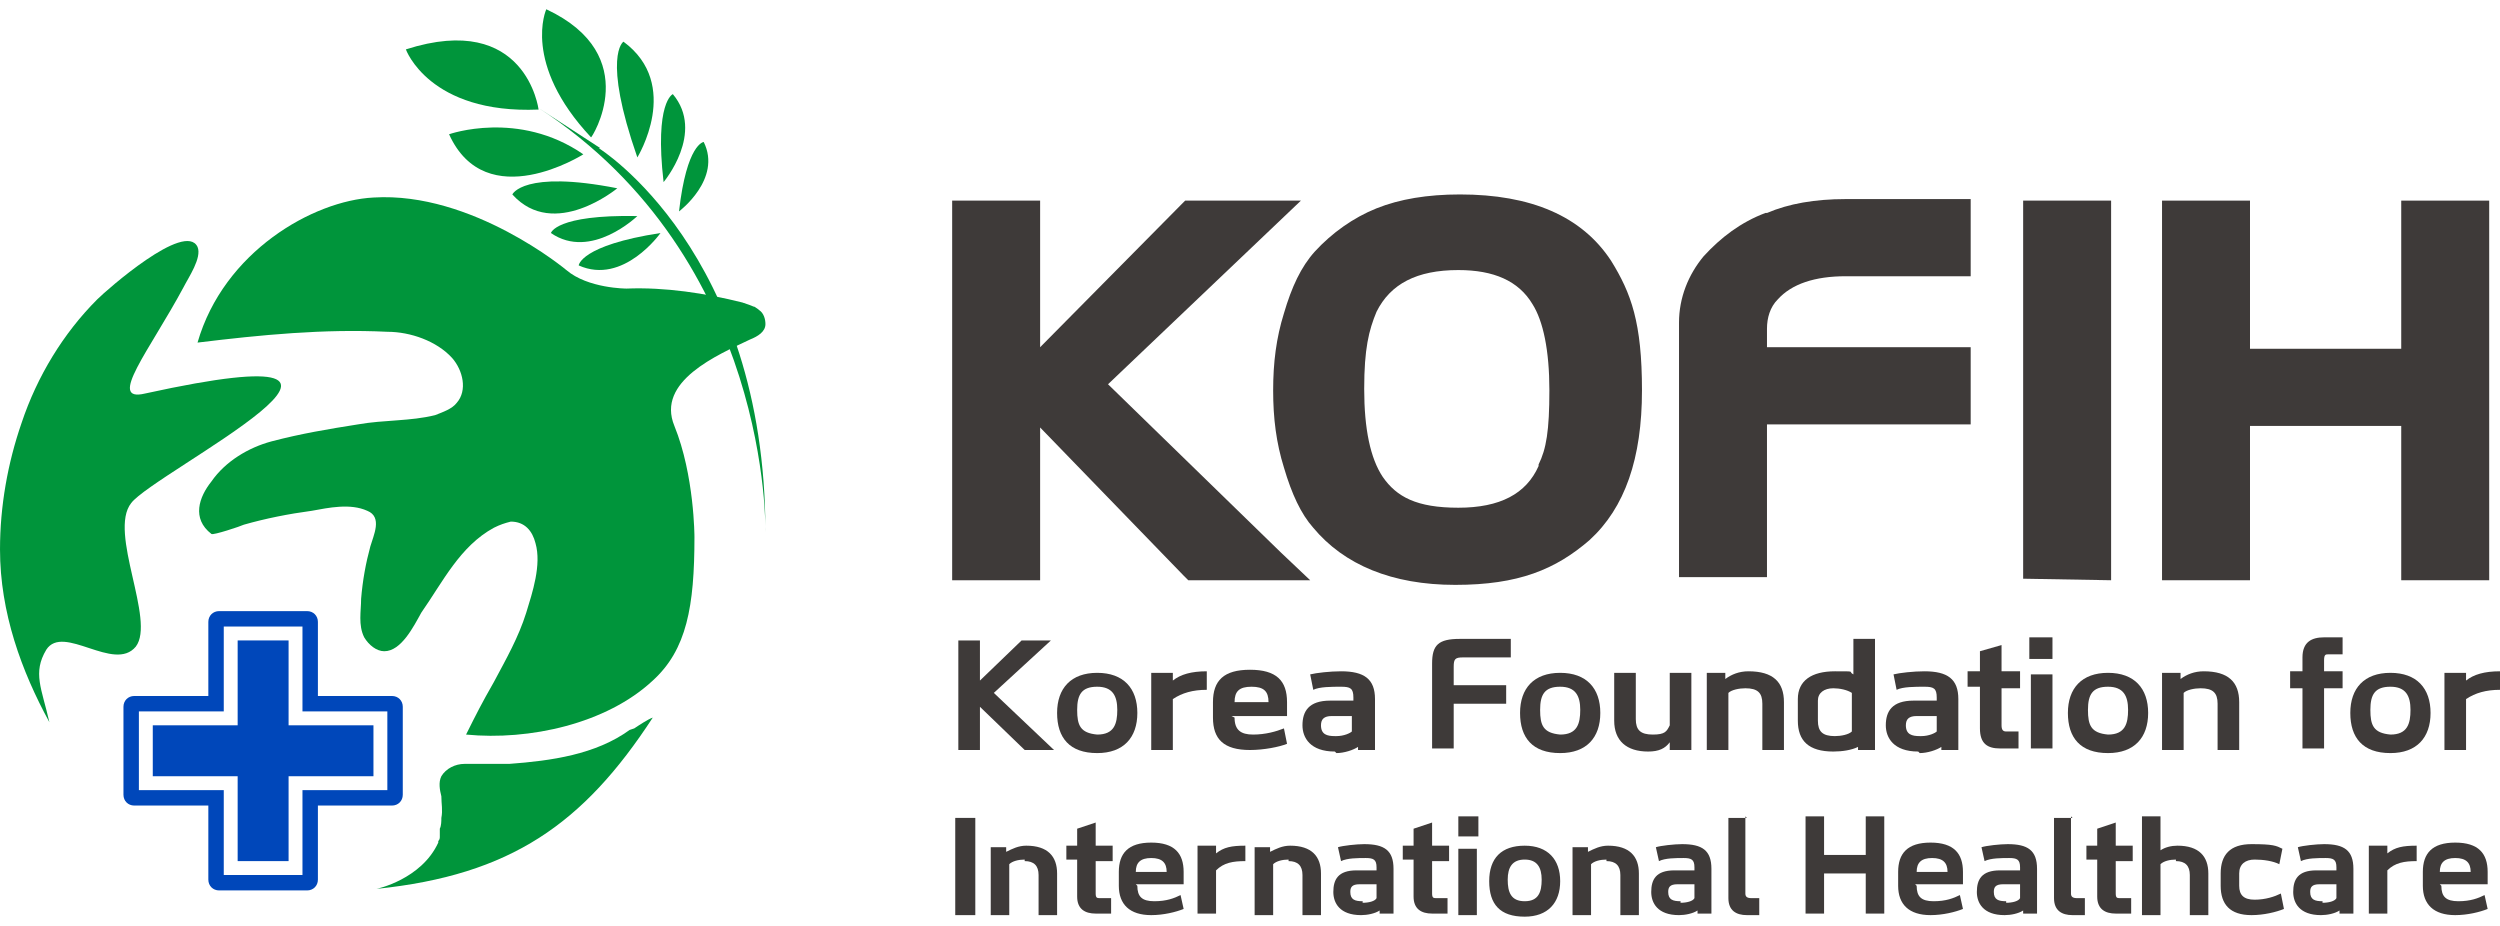 <?xml version="1.0" encoding="UTF-8"?>
<svg id="_레이어_1" xmlns="http://www.w3.org/2000/svg" version="1.1" viewBox="0 0 162 60">
  <!-- Generator: Adobe Illustrator 30.0.0, SVG Export Plug-In . SVG Version: 2.1.1 Build 123)  -->
  <defs>
    <style>
      .st0 {
        fill: #3e3a39;
      }

      .st1 {
        fill: #00953b;
      }

      .st2 {
        fill: #0047ba;
      }
    </style>
  </defs>
  <g id="_레이어_1-2">
    <g>
      <polygon class="st0" points="71.8 24.9 84.3 13 77.2 13 76.8 13 76.5 13.3 67.4 22.5 67.4 13 61.7 13 61.7 37.6 67.4 37.6 67.4 27.7 76.7 37.3 77 37.6 77.5 37.6 82.3 37.6 84.9 37.6 83 35.8 71.8 24.9"/>
      <path class="st0" d="M94.6,12.6c-2.1,0-3.9.3-5.4.9-1.5.6-2.9,1.6-4,2.8-.9,1-1.5,2.3-2,4-.5,1.6-.7,3.2-.7,5s.2,3.4.7,5c.5,1.7,1.1,3,1.9,3.9,2,2.4,5.1,3.7,9.2,3.7s6.5-1,8.7-2.9c2.3-2.1,3.4-5.3,3.4-9.7s-.7-6.3-2-8.4c-1.9-2.9-5.2-4.3-9.8-4.3h0ZM99.7,30.2c-.8,1.8-2.5,2.7-5.2,2.7s-4-.7-4.9-2c-.8-1.2-1.2-3.1-1.2-5.7s.3-3.8.8-5c.9-1.8,2.6-2.7,5.3-2.7,2.3,0,3.9.7,4.8,2.2.7,1.1,1.1,3,1.1,5.6s-.2,3.8-.7,4.8Z"/>
      <polygon class="st0" points="131.1 37.5 136.8 37.6 136.8 13 131.1 13 131.1 37.5"/>
      <polygon class="st0" points="155.6 13 155.6 22.6 145.8 22.6 145.8 13 140.1 13 140.1 37.6 145.8 37.6 145.8 27.6 155.6 27.6 155.6 37.6 161.3 37.6 161.3 13 155.6 13"/>
      <path class="st0" d="M114.6,13.8c0,0-.1,0-.2,0-1.6.6-2.9,1.6-4,2.8h0c-1,1.2-1.6,2.7-1.6,4.3v16.5h5.7v-9.9h13.2v-5h-13.2v-1.2c0-.7.2-1.4.7-1.9.9-1,2.4-1.5,4.4-1.5h8.1v-5h-8.1c-2,0-3.7.3-5.1.9Z"/>
    </g>
    <g>
      <g>
        <path class="st2" d="M20.6,45.1v-4.8c0-.4-.3-.7-.7-.7h-5.7c-.4,0-.7.3-.7.7v4.8h-4.8c-.4,0-.7.3-.7.7v5.7c0,.4.3.7.7.7h4.8v4.8c0,.4.3.7.7.7h5.7c.4,0,.7-.3.7-.7v-4.8h4.8c.4,0,.7-.3.7-.7v-5.7c0-.4-.3-.7-.7-.7h-4.8ZM25.1,46.4v4.8h-5.5v5.5h-5.1v-5.5h-5.5v-5.1h5.5v-5.5h5.1v5.5h5.5v.2Z"/>
        <polygon class="st2" points="15.4 55.8 15.4 50.3 9.9 50.3 9.9 47 15.4 47 15.4 41.5 18.7 41.5 18.7 47 24.2 47 24.2 50.3 18.7 50.3 18.7 55.8 15.4 55.8"/>
      </g>
      <path class="st1" d="M38.8,9.6s10.8,6.7,10.8,24.9c0,0,.4-17.7-14.7-27.5,0,0,4,2.6,4,2.6Z"/>
      <path class="st1" d="M44,13.7s2.8-2.1,1.6-4.5c0,0-1.1.1-1.6,4.5Z"/>
      <path class="st1" d="M43,11.8s2.7-3.2.6-5.7c0,0-1.2.5-.6,5.7Z"/>
      <path class="st1" d="M41.3,10.2s2.9-4.7-.9-7.5c0,0-1.4.9.9,7.5Z"/>
      <path class="st1" d="M38.3,8.9c0,.1,3.5-5.3-2.9-8.3,0,0-1.6,3.5,2.9,8.3Z"/>
      <path class="st1" d="M42.8,15.1s-2.4,3.4-5.3,2.1c0,0,.1-1.3,5.3-2.1Z"/>
      <path class="st1" d="M41.3,14s-3,2.9-5.6,1.1c0,0,.3-1.2,5.6-1.1Z"/>
      <path class="st1" d="M40,12.2s-4.1,3.4-6.8.4c0,0,.7-1.6,6.8-.4Z"/>
      <path class="st1" d="M37.8,10s-6.3,4-8.7-1.3c0,0,4.5-1.6,8.7,1.3Z"/>
      <path class="st1" d="M34.9,7.1s-.8-6.4-8.6-3.9c0,0,1.5,4.2,8.6,3.9Z"/>
      <path class="st1" d="M3,42.1c1.1-1.7,4.4,1.5,5.8-.2,1.3-1.7-1.8-7.4-.3-9.3,1.5-2,20.5-11.4.9-7.1-2.5.6.3-2.8,2.5-6.9.3-.6,1.2-1.9.9-2.6-.8-1.7-5.9,2.8-6.5,3.4-2.2,2.2-3.9,5-4.9,8-.9,2.6-1.4,5.4-1.4,8.2,0,4.1,1.4,7.9,3.2,11.2-.5-2.2-1.1-3.2-.2-4.7h0Z"/>
      <path class="st1" d="M48.9,19.9c-.2-.1-.5-.2-.8-.3-2.4-.6-5-1-7.5-.9,0,0-2.5,0-3.9-1.2,0,0-6.1-5.1-12.5-4.7-3.9.2-9.7,3.5-11.4,9.4,4.1-.5,8.2-.9,12.3-.7,1.5,0,3.2.6,4.2,1.7.7.8,1,2.1.3,2.9-.3.4-.9.6-1.4.8-1.6.4-3.3.3-5,.6-1.9.3-3.7.6-5.6,1.1-1.5.4-3,1.3-3.9,2.6-.8,1-1.3,2.4,0,3.4.1.1,1.9-.5,2.1-.6,1.4-.4,2.9-.7,4.4-.9,1.1-.2,2.5-.5,3.6,0,1,.4.4,1.6.2,2.3-.3,1.1-.5,2.2-.6,3.4,0,.8-.2,1.7.2,2.5.3.5.8.9,1.3.9,1.1,0,1.9-1.6,2.4-2.5,1.4-2,2.5-4.3,4.7-5.5.4-.2.7-.3,1.1-.4.9,0,1.4.6,1.6,1.4.4,1.4-.2,3.2-.6,4.5-.5,1.6-1.3,3-2.1,4.5-.8,1.4-1.1,2-1.8,3.4,4.1.4,9.1-.7,12.1-3.5,2.2-2,2.7-4.8,2.7-9.3,0,0,0-4-1.3-7.2-1.2-2.9,2.8-4.6,4.9-5.6.5-.2,1-.5,1-1,0-.3-.1-.7-.4-.9-.1-.1-.3-.2-.4-.3h0Z"/>
      <path class="st1" d="M40.8,47.3c-2.2,1.6-5.1,2-7.8,2.2-.7,0-1.5,0-2.2,0-.2,0-.5,0-.7,0-.6,0-1.2.3-1.5.8-.2.4-.1.9,0,1.3,0,.5.1.9,0,1.4,0,.2,0,.5-.1.7h0c0,0,0,.1,0,.2,0,.1,0,.2,0,.3,0,.1,0,.2-.1.3,0,0,0,0,0,.1-1.1,2.4-4,3-4,3,8.7-.9,13.4-4.2,17.9-11.1-.3.1-.9.5-1.2.7h0Z"/>
    </g>
    <g>
      <path class="st0" d="M64.4,44.9l3.9,3.7h-1.9l-2.9-2.8v2.8h-1.4v-7.1h1.4v2.6l2.7-2.6h1.9l-3.7,3.4h0Z"/>
      <path class="st0" d="M71.1,48.8c-1.8,0-2.6-1-2.6-2.6s.9-2.6,2.6-2.6,2.6,1,2.6,2.6-.9,2.6-2.6,2.6ZM71.1,47.6c1.1,0,1.3-.7,1.3-1.6s-.3-1.5-1.3-1.5-1.3.5-1.3,1.5.2,1.5,1.3,1.6Z"/>
      <path class="st0" d="M76,45.3v3.3h-1.4v-5h1.4v.5c.5-.4,1.2-.6,2.2-.6v1.2c-.9,0-1.6.2-2.2.6Z"/>
      <path class="st0" d="M80,46.5h0c0,.8.4,1.1,1.2,1.1s1.5-.2,2-.4l.2,1c-.5.2-1.5.4-2.4.4-1.7,0-2.4-.7-2.4-2.1v-1c0-1.4.7-2.1,2.4-2.1s2.4.7,2.4,2.1v.9h-3.6,0ZM82.2,45.5c0-.7-.3-1-1.1-1s-1.1.3-1.1,1h2.2Z"/>
      <path class="st0" d="M86.5,48.7c-1.6,0-2.1-.9-2.1-1.7h0c0-.9.4-1.6,1.8-1.6h1.5v-.2c0-.6-.2-.7-.8-.7s-1.4,0-1.8.2l-.2-1c.4-.1,1.3-.2,2-.2,1.5,0,2.2.5,2.2,1.8v3.3h-1.1v-.2c-.3.2-.9.4-1.4.4h0ZM86.6,47.7c.5,0,.9-.2,1-.3v-1h-1.3c-.5,0-.7.2-.7.6h0c0,.6.4.7.9.7h0Z"/>
      <path class="st0" d="M97.6,44.4v1.2h-3.4v2.9h-1.4v-5.5c0-1.2.4-1.6,1.8-1.6h3.3v1.2h-3.1c-.5,0-.6.1-.6.6v1.2s3.4,0,3.4,0Z"/>
      <path class="st0" d="M101.1,48.8c-1.8,0-2.6-1-2.6-2.6s.9-2.6,2.6-2.6,2.6,1,2.6,2.6-.9,2.6-2.6,2.6ZM101.1,47.6c1.1,0,1.3-.7,1.3-1.6s-.3-1.5-1.3-1.5-1.3.5-1.3,1.5.2,1.5,1.3,1.6Z"/>
      <path class="st0" d="M109.6,48.6h-1.4v-.5c-.3.4-.7.6-1.4.6-1.4,0-2.2-.7-2.2-2v-3.1h1.4v3c0,.7.3,1,1.1,1s.9-.2,1.1-.6v-3.4h1.4v5h0Z"/>
      <path class="st0" d="M113.1,44.6c-.4,0-.9.1-1.1.3v3.7h-1.4v-5h1.2v.4c.4-.3.9-.5,1.5-.5,1.6,0,2.3.7,2.3,2v3.1h-1.4v-3c0-.7-.3-1-1.1-1h0Z"/>
      <path class="st0" d="M121.4,48.6h-1v-.2c-.4.2-1,.3-1.6.3-1.6,0-2.3-.7-2.3-2v-1.4c0-1.2.9-1.8,2.4-1.8s.8,0,1.2.2v-2.3h1.4v7.2h0ZM118.9,47.7c.4,0,.9-.1,1.1-.3v-2.5c-.3-.2-.8-.3-1.2-.3-.6,0-1,.3-1,.8v1.3c0,.7.3,1,1.1,1h0Z"/>
      <path class="st0" d="M124.3,48.7c-1.6,0-2.1-.9-2.1-1.7h0c0-.9.4-1.6,1.8-1.6h1.5v-.2c0-.6-.2-.7-.8-.7s-1.4,0-1.8.2l-.2-1c.4-.1,1.3-.2,2-.2,1.5,0,2.2.5,2.2,1.8v3.3h-1.1v-.2c-.3.2-.9.4-1.4.4h0ZM124.5,47.7c.5,0,.9-.2,1-.3v-1h-1.3c-.5,0-.7.2-.7.6h0c0,.6.4.7.9.7h0Z"/>
      <path class="st0" d="M127.5,43.5h.8v-1.3l1.4-.4v1.7h1.2v1.1h-1.2v2.4c0,.3.1.4.3.4h.8v1.1h-1.2c-.8,0-1.3-.3-1.3-1.3v-2.7h-.8v-1.1h0Z"/>
      <path class="st0" d="M133,41.3v1.4h-1.5v-1.4h1.5ZM131.6,43.7h1.4v4.8h-1.4v-4.8Z"/>
      <path class="st0" d="M136.6,48.8c-1.8,0-2.6-1-2.6-2.6s.9-2.6,2.6-2.6,2.6,1,2.6,2.6-.9,2.6-2.6,2.6ZM136.6,47.6c1.1,0,1.3-.7,1.3-1.6s-.3-1.5-1.3-1.5-1.3.5-1.3,1.5.2,1.5,1.3,1.6Z"/>
      <path class="st0" d="M142.6,44.6c-.4,0-.9.1-1.1.3v3.7h-1.4v-5h1.2v.4c.4-.3.9-.5,1.5-.5,1.6,0,2.3.7,2.3,2v3.1h-1.4v-3c0-.7-.3-1-1.1-1h0Z"/>
      <path class="st0" d="M150.5,41.3h1.3v1.1h-.9c-.2,0-.3,0-.3.4v.7h1.2v1.1h-1.2v3.9h-1.4v-3.9h-.8v-1.1h.8v-.9c0-1,.6-1.3,1.4-1.3h0Z"/>
      <path class="st0" d="M154.9,48.8c-1.8,0-2.6-1-2.6-2.6s.9-2.6,2.6-2.6,2.6,1,2.6,2.6-.9,2.6-2.6,2.6ZM154.9,47.6c1.1,0,1.3-.7,1.3-1.6s-.3-1.5-1.3-1.5-1.3.5-1.3,1.5.2,1.5,1.3,1.6Z"/>
      <path class="st0" d="M159.8,45.3v3.3h-1.4v-5h1.4v.5c.5-.4,1.2-.6,2.2-.6v1.2c-.9,0-1.6.2-2.2.6Z"/>
      <path class="st0" d="M61.9,53h1.3v6.3h-1.3v-6.3Z"/>
      <path class="st0" d="M66.4,55.7c-.4,0-.8.1-1,.3v3.3h-1.2v-4.4h1v.3c.4-.2.8-.4,1.3-.4,1.4,0,2,.7,2,1.8v2.7h-1.2v-2.6c0-.6-.3-.9-.9-.9h0Z"/>
      <path class="st0" d="M69.1,54.8h.7v-1.1l1.2-.4v1.5h1.1v1h-1.1v2.1c0,.3.1.3.3.3h.7v1h-1c-.7,0-1.2-.3-1.2-1.1v-2.4h-.7v-1h0Z"/>
      <path class="st0" d="M73.7,57.4h0c0,.7.3,1,1.1,1s1.3-.2,1.7-.4l.2.9c-.5.2-1.3.4-2.1.4-1.4,0-2.1-.7-2.1-1.9v-.9c0-1.2.6-1.9,2.1-1.9s2.1.7,2.1,1.9v.8h-3.1ZM75.6,56.5c0-.6-.3-.9-1-.9s-1,.3-1,.9h2Z"/>
      <path class="st0" d="M78.8,56.3v2.9h-1.2v-4.4h1.2v.5c.5-.4,1-.5,1.9-.5v1c-.8,0-1.4.1-1.9.6Z"/>
      <path class="st0" d="M83.5,55.7c-.4,0-.8.1-1,.3v3.3h-1.2v-4.4h1v.3c.4-.2.8-.4,1.3-.4,1.4,0,2,.7,2,1.8v2.7h-1.2v-2.6c0-.6-.3-.9-.9-.9h0Z"/>
      <path class="st0" d="M88.2,59.3c-1.4,0-1.8-.8-1.8-1.5h0c0-.8.3-1.4,1.5-1.4h1.3v-.2c0-.5-.2-.6-.7-.6s-1.2,0-1.6.2l-.2-.9c.3-.1,1.2-.2,1.7-.2,1.3,0,1.9.4,1.9,1.6v2.9h-.9v-.2c-.3.2-.8.3-1.2.3h0ZM88.3,58.5c.4,0,.8-.1.9-.3v-.9h-1.1c-.5,0-.6.2-.6.5h0c0,.5.3.6.8.6Z"/>
      <path class="st0" d="M90.9,54.8h.7v-1.1l1.2-.4v1.5h1.1v1h-1.1v2.1c0,.3.1.3.3.3h.7v1h-1c-.7,0-1.2-.3-1.2-1.1v-2.4h-.7v-1h0Z"/>
      <path class="st0" d="M95.8,52.9v1.3h-1.3v-1.3h1.3ZM94.5,55h1.2v4.3h-1.2v-4.3Z"/>
      <path class="st0" d="M98.8,59.4c-1.6,0-2.3-.8-2.3-2.3s.8-2.3,2.3-2.3,2.3.9,2.3,2.3-.8,2.3-2.3,2.3ZM98.8,58.4c.9,0,1.1-.6,1.1-1.4s-.3-1.3-1.1-1.3-1.1.5-1.1,1.3.2,1.4,1.1,1.4Z"/>
      <path class="st0" d="M104.1,55.7c-.4,0-.8.1-1,.3v3.3h-1.2v-4.4h1v.3c.4-.2.8-.4,1.3-.4,1.4,0,2,.7,2,1.8v2.7h-1.2v-2.6c0-.6-.3-.9-.9-.9h0Z"/>
      <path class="st0" d="M108.8,59.3c-1.4,0-1.8-.8-1.8-1.5h0c0-.8.3-1.4,1.5-1.4h1.3v-.2c0-.5-.2-.6-.7-.6s-1.2,0-1.6.2l-.2-.9c.3-.1,1.2-.2,1.7-.2,1.3,0,1.9.4,1.9,1.6v2.9h-.9v-.2c-.3.2-.8.3-1.2.3h0ZM108.9,58.5c.4,0,.8-.1.9-.3v-.9h-1.1c-.5,0-.6.2-.6.5h0c0,.5.3.6.8.6Z"/>
      <path class="st0" d="M113.1,52.9v5c0,.2.1.3.4.3h.5v1.1h-.8c-.7,0-1.2-.3-1.2-1.1v-5.2h1.2Z"/>
      <path class="st0" d="M118.2,56.6v2.6h-1.2v-6.3h1.2v2.5h2.7v-2.5h1.2v6.3h-1.2v-2.6h-2.7Z"/>
      <path class="st0" d="M124.2,57.4h0c0,.7.3,1,1.1,1s1.3-.2,1.7-.4l.2.9c-.5.2-1.3.4-2.1.4-1.4,0-2.1-.7-2.1-1.9v-.9c0-1.2.6-1.9,2.1-1.9s2.1.7,2.1,1.9v.8h-3.1ZM126.2,56.5c0-.6-.3-.9-1-.9s-1,.3-1,.9h2Z"/>
      <path class="st0" d="M129.9,59.3c-1.4,0-1.8-.8-1.8-1.5h0c0-.8.3-1.4,1.5-1.4h1.3v-.2c0-.5-.2-.6-.7-.6s-1.2,0-1.6.2l-.2-.9c.3-.1,1.2-.2,1.7-.2,1.3,0,1.9.4,1.9,1.6v2.9h-.9v-.2c-.3.2-.8.3-1.2.3h0ZM130,58.5c.4,0,.8-.1.9-.3v-.9h-1.1c-.5,0-.6.2-.6.5h0c0,.5.3.6.8.6Z"/>
      <path class="st0" d="M134.2,52.9v5c0,.2.1.3.4.3h.5v1.1h-.8c-.7,0-1.2-.3-1.2-1.1v-5.2h1.2Z"/>
      <path class="st0" d="M135.2,54.8h.7v-1.1l1.2-.4v1.5h1.1v1h-1.1v2.1c0,.3.1.3.3.3h.7v1h-1c-.7,0-1.2-.3-1.2-1.1v-2.4h-.7v-1h0Z"/>
      <path class="st0" d="M141,55.7c-.4,0-.8.1-1,.3v3.3h-1.2v-6.4h1.2v2.2c.3-.2.7-.3,1.1-.3,1.4,0,2,.7,2,1.8v2.7h-1.2v-2.6c0-.6-.3-.9-.9-.9h0Z"/>
      <path class="st0" d="M143.9,57.5v-.9c0-1.2.6-1.9,2-1.9s1.6.1,2,.3l-.2,1c-.4-.2-1-.3-1.6-.3s-1,.3-1,.9v.8c0,.6.3.9,1,.9s1.3-.2,1.7-.4l.2,1c-.5.2-1.3.4-2.1.4-1.4,0-2-.7-2-1.9Z"/>
      <path class="st0" d="M150.4,59.3c-1.4,0-1.8-.8-1.8-1.5h0c0-.8.3-1.4,1.5-1.4h1.3v-.2c0-.5-.2-.6-.7-.6s-1.2,0-1.6.2l-.2-.9c.3-.1,1.2-.2,1.7-.2,1.3,0,1.9.4,1.9,1.6v2.9h-.9v-.2c-.3.2-.8.3-1.2.3h0ZM150.5,58.5c.4,0,.8-.1.9-.3v-.9h-1.1c-.5,0-.6.2-.6.5h0c0,.5.3.6.8.6Z"/>
      <path class="st0" d="M154.7,56.3v2.9h-1.2v-4.4h1.2v.5c.5-.4,1-.5,1.9-.5v1c-.8,0-1.4.1-1.9.6Z"/>
      <path class="st0" d="M158.2,57.4h0c0,.7.3,1,1.1,1s1.3-.2,1.7-.4l.2.9c-.5.2-1.3.4-2.1.4-1.4,0-2.1-.7-2.1-1.9v-.9c0-1.2.6-1.9,2.1-1.9s2.1.7,2.1,1.9v.8h-3.1ZM160.1,56.5c0-.6-.3-.9-1-.9s-1,.3-1,.9h2Z"/>
    </g>
  </g>
</svg>
